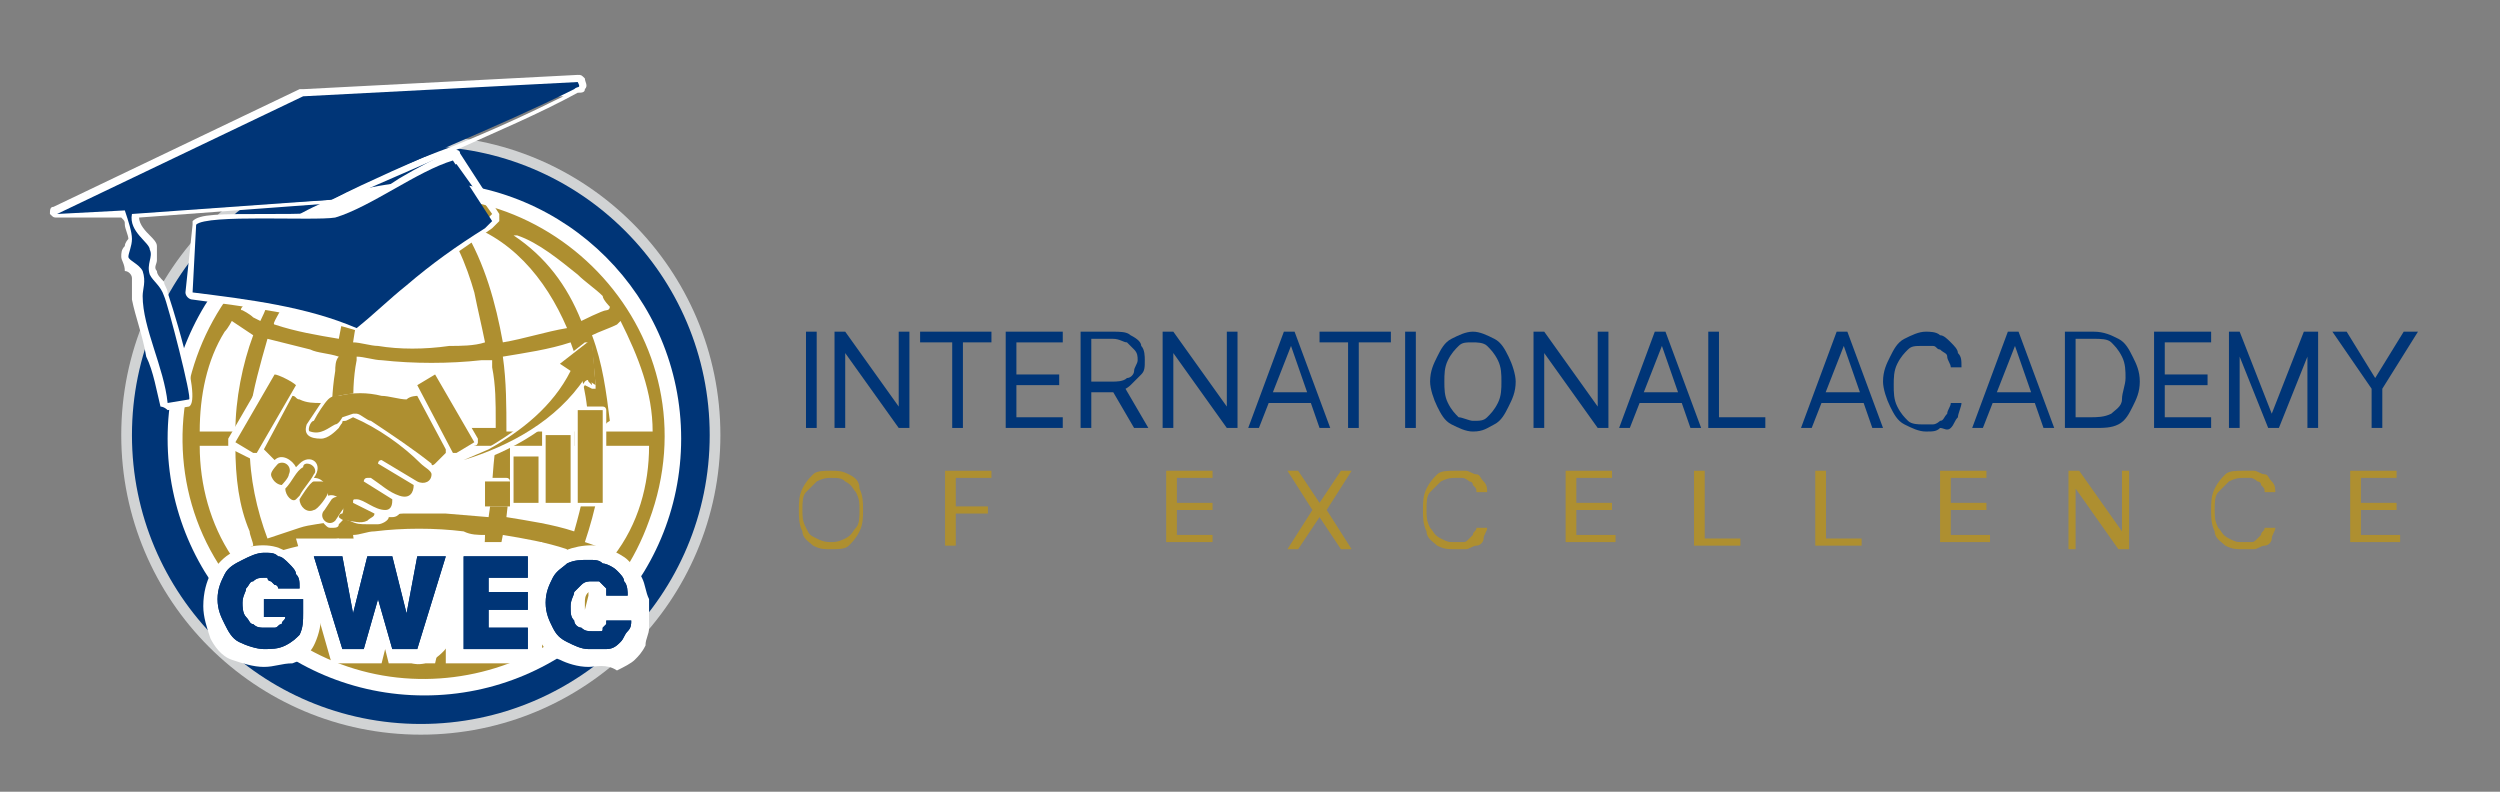 <svg xmlns="http://www.w3.org/2000/svg" xmlns:xlink="http://www.w3.org/1999/xlink" id="Layer_1" x="0px" y="0px" viewBox="0 0 70.1 22.2" style="enable-background:new 0 0 70.1 22.2;" xml:space="preserve"><rect x="0" y="0" width="70.1" height="22.2" fill="#808080" stroke="none"/><style type="text/css">	.st0{fill:#003577;}	.st1{fill:#D1D3D4;}	.st2{fill:#FFFFFF;}	.st3{fill:#AE8F30;}</style><g>	<path class="st0" d="M22.9,9.3V12h-0.3V9.3H22.9z"></path>	<path class="st0" d="M25.5,9.3V12h-0.3l-1.5-2.1h0V12h-0.3V9.3h0.3l1.5,2.1h0V9.3H25.5z"></path>	<path class="st0" d="M25.8,9.6V9.3h2v0.3H27V12h-0.3V9.6H25.8z"></path>	<path class="st0" d="M28.2,12V9.3h1.6v0.3h-1.3v0.9h1.2v0.3h-1.2v0.9h1.3V12H28.2z"></path>	<path class="st0" d="M30.3,12V9.3h0.9c0.2,0,0.4,0,0.5,0.1C31.9,9.5,32,9.6,32,9.7c0.1,0.1,0.1,0.3,0.1,0.4c0,0.2,0,0.3-0.1,0.4   c-0.1,0.1-0.2,0.2-0.3,0.3S31.4,11,31.2,11h-0.7v-0.3h0.7c0.1,0,0.3,0,0.4-0.1c0.1,0,0.2-0.1,0.2-0.2c0-0.1,0.1-0.2,0.1-0.3   c0-0.1,0-0.2-0.1-0.3s-0.1-0.1-0.2-0.2c-0.1,0-0.2-0.1-0.4-0.1h-0.6V12H30.3z M31.8,12l-0.7-1.2h0.4l0.7,1.2H31.8z"></path>	<path class="st0" d="M34.7,9.3V12h-0.3l-1.5-2.1h0V12h-0.3V9.3h0.3l1.5,2.1h0V9.3H34.7z"></path>	<path class="st0" d="M35.3,12h-0.3l1-2.7h0.3l1,2.7h-0.3l-0.8-2.3h0L35.3,12z M35.4,11h1.4v0.3h-1.4V11z"></path>	<path class="st0" d="M37,9.6V9.3h2v0.3h-0.9V12h-0.3V9.6H37z"></path>	<path class="st0" d="M39.7,9.3V12h-0.3V9.3H39.7z"></path>	<path class="st0" d="M41.3,12.1c-0.2,0-0.4-0.1-0.6-0.2s-0.3-0.3-0.4-0.5c-0.1-0.2-0.2-0.5-0.2-0.7c0-0.3,0.1-0.5,0.2-0.7   c0.1-0.2,0.2-0.4,0.4-0.5s0.4-0.2,0.6-0.2c0.2,0,0.4,0.1,0.6,0.2s0.3,0.3,0.4,0.5c0.1,0.2,0.2,0.5,0.2,0.7c0,0.3-0.1,0.5-0.2,0.7   s-0.2,0.4-0.4,0.5S41.6,12.1,41.3,12.1z M41.3,11.8c0.2,0,0.3,0,0.4-0.1c0.1-0.1,0.2-0.2,0.3-0.4c0.1-0.2,0.1-0.4,0.1-0.6   c0-0.2,0-0.4-0.1-0.6c-0.1-0.2-0.2-0.3-0.3-0.4c-0.1-0.1-0.3-0.1-0.4-0.1c-0.2,0-0.3,0-0.4,0.1c-0.1,0.1-0.2,0.2-0.3,0.4   s-0.1,0.4-0.1,0.6c0,0.2,0,0.4,0.1,0.6s0.2,0.3,0.3,0.4C41,11.7,41.2,11.8,41.3,11.8z"></path>	<path class="st0" d="M45.1,9.3V12h-0.3l-1.5-2.1h0V12h-0.3V9.3h0.3l1.5,2.1h0V9.3H45.1z"></path>	<path class="st0" d="M45.7,12h-0.3l1-2.7h0.3l1,2.7h-0.3l-0.8-2.3h0L45.7,12z M45.8,11h1.4v0.3h-1.4V11z"></path>	<path class="st0" d="M47.9,12V9.3h0.3v2.4h1.3V12H47.9z"></path>	<path class="st0" d="M50.8,12h-0.3l1-2.7h0.3l1,2.7h-0.3l-0.8-2.3h0L50.8,12z M51,11h1.4v0.3H51V11z"></path>	<path class="st0" d="M54,12.1c-0.2,0-0.4-0.1-0.6-0.2s-0.3-0.3-0.4-0.5s-0.2-0.5-0.2-0.7c0-0.3,0.1-0.5,0.2-0.7   c0.1-0.2,0.2-0.4,0.4-0.5s0.4-0.2,0.6-0.2c0.1,0,0.3,0,0.4,0.1c0.1,0,0.2,0.1,0.3,0.2s0.2,0.2,0.2,0.3c0.1,0.1,0.1,0.2,0.1,0.4   h-0.3c0-0.1-0.1-0.2-0.1-0.3c0-0.1-0.1-0.1-0.2-0.2c-0.1,0-0.1-0.1-0.2-0.1s-0.2,0-0.3,0c-0.2,0-0.3,0-0.4,0.1   c-0.1,0.1-0.2,0.2-0.3,0.4c-0.1,0.2-0.1,0.4-0.1,0.6c0,0.2,0,0.4,0.1,0.6c0.1,0.2,0.2,0.3,0.3,0.4c0.1,0.1,0.3,0.1,0.4,0.1   c0.1,0,0.2,0,0.3,0c0.1,0,0.2-0.1,0.2-0.1c0.1,0,0.1-0.1,0.2-0.2c0-0.1,0.1-0.2,0.1-0.3h0.3c0,0.1-0.1,0.3-0.1,0.4   c-0.1,0.1-0.1,0.2-0.2,0.3S54.5,12,54.4,12C54.3,12.1,54.2,12.1,54,12.1z"></path>	<path class="st0" d="M55.6,12h-0.3l1-2.7h0.3l1,2.7h-0.3l-0.8-2.3h0L55.6,12z M55.7,11h1.4v0.3h-1.4V11z"></path>	<path class="st0" d="M58.2,9.3V12h-0.3V9.3H58.2z M58.7,12H58v-0.3h0.6c0.2,0,0.4,0,0.6-0.1c0.1-0.1,0.3-0.2,0.3-0.4   s0.1-0.4,0.1-0.6c0-0.2,0-0.4-0.1-0.6c-0.1-0.2-0.2-0.3-0.3-0.4c-0.1-0.1-0.3-0.1-0.5-0.1H58V9.3h0.7c0.3,0,0.5,0.1,0.7,0.2   s0.3,0.3,0.4,0.5c0.1,0.2,0.2,0.4,0.2,0.7c0,0.3-0.1,0.5-0.2,0.7s-0.2,0.4-0.4,0.5C59.2,12,59,12,58.7,12z"></path>	<path class="st0" d="M60.4,12V9.3H62v0.3h-1.3v0.9h1.2v0.3h-1.2v0.9H62V12H60.4z"></path>	<path class="st0" d="M62.4,9.3h0.4l0.9,2.3h0l0.9-2.3h0.4V12h-0.3V10h0L63.9,12h-0.3L62.8,10h0V12h-0.3V9.3z"></path>	<path class="st0" d="M65.4,9.3h0.4l0.8,1.3h0l0.8-1.3h0.4l-1,1.6V12h-0.3v-1.1L65.4,9.3z"></path></g><g>	<g>		<circle class="st1" cx="11.8" cy="12.2" r="8.4"></circle>	</g>	<g>		<circle class="st0" cx="11.8" cy="12.2" r="8.1"></circle>	</g>	<g>		<circle class="st2" cx="11.9" cy="12.3" r="7.2"></circle>	</g>	<g id="kWBF3x_00000075125203282748133850000002841340996524663976_">		<g>			<g>				<path class="st3" d="M7.4,17.3C3.3,13.7,5,7,10.3,5.7c5.2-1.2,9.8,3.8,7.9,8.9C16.6,19.1,10.9,20.5,7.4,17.3z M13.6,9.6      c-0.1-0.5-0.2-0.9-0.3-1.4c-0.2-0.7-0.6-1.8-1.2-2.2c-0.8-0.5-1.4,0.7-1.7,1.3C10.2,8.1,10,8.9,9.9,9.6c0.2,0,0.5,0.1,0.7,0.1      c0.6,0.1,1.3,0.1,2,0C12.9,9.7,13.3,9.7,13.6,9.6z M10.7,6.1C9.5,6.5,8.5,7.5,7.9,8.6c0,0.1-0.3,0.5-0.2,0.5      c0.6,0.2,1.2,0.3,1.8,0.4c0.2-1.1,0.5-2.2,1.1-3.2L10.7,6.1z M15.9,9.2c-0.6-1.4-1.6-2.6-3.1-3L13,6.4c0.6,1,0.9,2.1,1.1,3.2      C14.7,9.5,15.3,9.3,15.9,9.2z M16.2,7.7c-0.5-0.4-1.1-0.9-1.7-1.1c0,0,0,0-0.1,0C15.3,7.2,15.9,8,16.3,9c0,0,0.6-0.3,0.7-0.3      c0,0,0.1,0,0.1-0.1c0,0-0.2-0.2-0.2-0.3C16.7,8.1,16.4,7.9,16.2,7.7z M8.7,6.8L8.4,7C7.8,7.4,7.2,8,6.8,8.6c0,0-0.1,0.1,0,0.1      c0,0,0.2,0.1,0.3,0.2c0,0,0.2,0.1,0.2,0.1c0,0,0,0,0,0c0,0,0.2-0.4,0.2-0.5C7.8,7.8,8.2,7.4,8.7,6.8C8.7,6.9,8.7,6.9,8.7,6.8z       M5.6,12.1h1l0,0c0-0.9,0.2-1.9,0.5-2.7L6.5,9c0,0-0.1,0.2-0.2,0.3C5.8,10.1,5.6,11.1,5.6,12.1z M17,12.1h1.3      c0-1.1-0.4-2.1-0.9-3.1c0,0-0.1,0.1-0.1,0.1c-0.2,0.1-0.5,0.2-0.7,0.3c0.3,0.8,0.4,1.6,0.5,2.4C16.9,11.9,16.9,12.1,17,12.1z       M9.3,12.1c0-0.6,0-1.1,0.1-1.7c0-0.1,0-0.3,0.1-0.4C9.2,9.9,8.9,9.9,8.7,9.8C8.3,9.7,7.9,9.6,7.5,9.5c-0.2,0.7-0.4,1.4-0.5,2.1      c0,0.2,0,0.3,0,0.5l0,0H9.3z M16.5,12.1c0-0.9-0.2-1.7-0.5-2.5c-0.6,0.2-1.3,0.3-1.9,0.4c0.1,0.7,0.1,1.4,0.1,2.1H16.5z       M13.9,12.1c0-0.1,0-0.2,0-0.3c0-0.5,0-1-0.1-1.5c0-0.1,0-0.2,0-0.2l0,0c-0.1,0-0.2,0-0.3,0c-0.9,0.1-1.9,0.1-2.8,0      c-0.2,0-0.5-0.1-0.7-0.1c0,0,0,0.1,0,0.1c-0.1,0.5-0.1,1-0.1,1.5c0,0.1,0,0.3,0,0.4H13.9z M6.6,12.5h-1c0,1.1,0.3,2.2,0.9,3.1      l0.6-0.3C7.1,15.2,7,15,7,14.9C6.7,14.2,6.6,13.4,6.6,12.5C6.6,12.6,6.6,12.5,6.6,12.5z M9.3,12.5H7c0,0.9,0.2,1.8,0.5,2.6      c0.3-0.1,0.6-0.2,0.9-0.3c0.3-0.1,0.6-0.1,1-0.2C9.3,13.9,9.2,13.2,9.3,12.5z M13.9,12.5H9.7c0,0.1,0,0.3,0,0.4      c0,0.3,0,0.6,0,0.8c0,0.3,0.1,0.5,0.1,0.8l1.5-0.1h1.2l1.2,0.1C13.8,13.9,13.8,13.2,13.9,12.5z M16.5,12.5h-2.2l0,1.1l-0.1,0.9      c0.6,0.1,1.3,0.2,1.9,0.4l0,0C16.3,14.2,16.5,13.4,16.5,12.5z M18.2,12.5h-1.3c0,0.9-0.2,1.8-0.5,2.7c0.3,0.1,0.6,0.2,0.8,0.4      C17.9,14.7,18.2,13.6,18.2,12.5z M13.6,15c-0.2,0-0.4,0-0.6-0.1c-0.8-0.1-1.7-0.1-2.5,0c-0.2,0-0.4,0.1-0.6,0.1      c0.1,0.8,0.3,1.5,0.6,2.2c0.2,0.5,0.7,1.6,1.4,1.4c0.8-0.2,1.3-1.6,1.5-2.3C13.5,15.9,13.6,15.4,13.6,15z M15.9,15.4      c-0.6-0.2-1.2-0.3-1.8-0.4c-0.2,1.1-0.5,2.2-1,3.2l-0.2,0.3C14.3,18,15.3,16.8,15.9,15.4z M9.5,15.1c-0.6,0.1-1.2,0.2-1.8,0.4      c0,0,0.1,0.2,0.1,0.3c0.4,0.7,0.9,1.5,1.6,2c0.4,0.3,0.8,0.5,1.3,0.7l-0.4-0.5C9.9,17,9.6,16,9.5,15.1z M14.5,18.1      c0.6-0.2,1.1-0.6,1.5-1c0.3-0.3,0.7-0.7,0.9-1c0,0,0.1-0.1,0.1-0.2c0,0-0.7-0.4-0.7-0.4C15.9,16.5,15.3,17.4,14.5,18.1z       M8.7,17.8c-0.5-0.5-0.9-1-1.2-1.6c0-0.1-0.2-0.5-0.2-0.5c0,0-0.1,0-0.1,0c-0.1,0-0.4,0.2-0.4,0.2c0,0,0,0,0,0      c0.1,0.1,0.2,0.3,0.3,0.4c0.3,0.4,0.7,0.7,1.1,1C8.4,17.6,8.5,17.7,8.7,17.8z"></path>			</g>		</g>	</g>	<g id="Kf2Q3O_00000028319018712424420300000016446146142165953454_">		<g>			<g>				<path class="st2" d="M10.3,14.7c-0.2,0-0.3,0-0.5-0.1c-0.1,0-0.2-0.1-0.2-0.1c0,0-0.1-0.1-0.1-0.1c0-0.1,0-0.1,0.1-0.2      c0.1-0.1,0-0.2,0-0.2C9.6,14,9.5,14,9.4,14c0,0-0.1,0-0.1,0c0,0,0-0.1,0-0.1c0-0.1,0-0.2-0.1-0.2c0,0-0.1-0.1-0.2-0.1      c0,0-0.1,0-0.1-0.1c0,0,0-0.1,0-0.1c0-0.1,0-0.2-0.1-0.3c0,0-0.1-0.1-0.2,0c0,0,0,0,0,0c0,0-0.1,0.1-0.1,0.1c0,0-0.1,0-0.1,0      c0,0-0.1,0-0.1-0.1C8.1,13.1,8.1,13,8,13c0,0-0.1,0-0.2,0c0,0.1-0.1,0.1-0.1,0.1c0,0-0.1,0-0.1-0.1l-0.3-0.3c0,0,0-0.1,0-0.2      L8.1,11C8.2,11,8.2,11,8.3,11c0.1,0,0.1,0,0.2,0.1c0,0,0.1,0,0.1,0c0.1,0,0.2,0.1,0.4,0.1l0.1,0c0,0,0.1,0,0.1,0.1      c0,0,0,0.1,0,0.1L8.7,12c0,0.1,0,0.2,0,0.2c0,0,0.1,0,0.2,0c0.1,0,0.3-0.1,0.4-0.3c0,0,0-0.1,0.1-0.1c0.1-0.1,0.1-0.1,0.1-0.1      c0,0,0.3-0.1,0.4-0.1c0,0,0,0,0,0c0.7,0.4,1.4,0.8,2,1.3l0,0c0.1,0.1,0.3,0.2,0.3,0.4c0,0.1-0.1,0.2-0.2,0.3      c-0.1,0.1-0.2,0.1-0.3,0.1c0,0.1-0.1,0.2-0.1,0.3c-0.1,0.1-0.2,0.1-0.3,0.1c0,0.2-0.1,0.4-0.3,0.4c0,0-0.1,0-0.1,0c0,0,0,0,0,0      c0,0.1-0.2,0.2-0.3,0.2C10.5,14.7,10.4,14.7,10.3,14.7z M9.9,14.4c0.2,0.1,0.4,0.1,0.5,0.1c0,0,0,0,0,0L10,14.2c0,0,0,0,0,0      C10,14.3,10,14.3,9.9,14.4z M10.1,13.8C10.1,13.8,10.1,13.8,10.1,13.8c0.2,0,0.3,0.1,0.4,0.2c0.2,0.1,0.3,0.2,0.4,0.2      c0,0,0.1,0,0.1-0.1l-0.7-0.4c-0.1-0.1-0.1-0.2-0.1-0.3c0-0.1,0.1-0.1,0.2-0.1c0,0,0.1,0,0.1,0c0.2,0.1,0.3,0.2,0.4,0.3      c0.1,0.1,0.2,0.1,0.3,0.2c0.1,0,0.1,0,0.2,0c0,0,0,0,0-0.1l-0.9-0.6c-0.1-0.1-0.1-0.2-0.1-0.3c0.1-0.1,0.2-0.1,0.3-0.1l1,0.6      c0,0,0.1,0,0.1,0c0,0,0,0,0-0.1c0-0.1-0.1-0.1-0.2-0.2l0,0c-0.5-0.4-1.2-0.9-1.9-1.2c-0.1,0-0.1,0-0.2,0.1c0,0,0,0,0,0.1      c0,0-0.1,0.1-0.1,0.1c-0.1,0.1-0.3,0.3-0.6,0.3c-0.2,0-0.4,0-0.5-0.1c-0.1-0.1-0.1-0.3,0-0.5c0,0,0,0,0,0l0.3-0.4      c-0.1,0-0.2,0-0.3-0.1c0,0-0.1,0-0.1-0.1l-0.7,1.3l0.1,0.1c0.1-0.1,0.2-0.1,0.4,0c0.1,0,0.2,0.1,0.2,0.2c0,0,0,0,0,0      c0.2-0.1,0.4-0.2,0.6,0c0.2,0.1,0.2,0.2,0.3,0.4c0.1,0,0.2,0.1,0.3,0.2c0.1,0.1,0.1,0.2,0.1,0.3c0.1,0,0.2,0.1,0.3,0.2      c0,0,0,0,0,0c0,0,0,0,0-0.1C9.9,13.9,10,13.8,10.1,13.8z M10.4,13.4l-0.1,0.1c0,0,0,0,0.1,0L10.4,13.4z"></path>			</g>		</g>		<g>			<g>				<path class="st2" d="M12.1,13.1c0,0-0.1,0-0.1,0c-0.7-0.5-1.2-0.9-1.7-1.2l-0.1,0c-0.1,0-0.3-0.1-0.3-0.2c0,0-0.2,0.1-0.3,0.1      c0,0,0,0,0,0.1c0,0.1-0.1,0.1-0.1,0.2c-0.1,0.1-0.4,0.3-0.7,0.3c-0.1,0-0.1-0.1-0.2-0.1c-0.1-0.1,0-0.3,0.1-0.4      c0.1-0.2,0.3-0.5,0.4-0.6c0.1-0.1,0.3-0.2,0.4-0.2c0.4-0.1,0.9-0.1,1.3,0c0.1,0,0.1,0,0.2,0c0.1,0,0.3,0.1,0.4,0.1      c0,0,0,0,0.1,0c0.1,0,0.2,0,0.2,0c0,0,0,0,0,0l0.8,1.5c0,0.1,0,0.2-0.1,0.2c-0.1,0.1-0.2,0.2-0.3,0.3      C12.2,13,12.1,13.1,12.1,13.1z M9.9,11.4C9.9,11.4,9.9,11.4,9.9,11.4c0.1,0,0.2,0.1,0.5,0.2l0.1,0c0.5,0.3,1,0.6,1.7,1.1      c0,0,0,0,0,0c0.1,0,0.2-0.1,0.2-0.2l-0.7-1.3c0,0,0,0,0,0c-0.1,0-0.1,0-0.1,0c-0.2,0-0.3,0-0.5-0.1c-0.1,0-0.1,0-0.2,0      c-0.4-0.1-0.8-0.1-1.2,0c-0.1,0-0.2,0-0.2,0.1c-0.1,0.1-0.3,0.4-0.4,0.6c0,0.1-0.1,0.1-0.1,0.1c0.1,0,0.3-0.1,0.4-0.2      c0,0,0.1-0.1,0.1-0.1c0.1-0.1,0.1-0.1,0.1-0.1C9.5,11.5,9.8,11.4,9.9,11.4C9.8,11.4,9.9,11.4,9.9,11.4z"></path>			</g>		</g>		<g>			<g>				<path class="st2" d="M7.1,12.9C7.1,12.9,7.1,12.9,7.1,12.9l-0.6-0.3c0,0,0,0-0.1-0.1c0,0,0-0.1,0-0.2l1.1-1.9c0,0,0,0,0,0      c0,0,0.1-0.1,0.1-0.1c0.1,0,0.1,0,0.4,0.2c0.1,0,0.2,0.1,0.2,0.1c0.1,0,0.1,0.1,0.1,0.1l0,0.1c0,0,0,0,0,0.1l-1.1,1.9      C7.3,12.8,7.3,12.8,7.1,12.9L7.1,12.9C7.2,12.9,7.2,12.9,7.1,12.9z M6.8,12.4l0.3,0.2l1-1.7c0,0-0.1-0.1-0.1-0.1      c0,0-0.1-0.1-0.1-0.1L6.8,12.4z"></path>			</g>		</g>		<g>			<g>				<path class="st2" d="M12.8,12.9C12.8,12.9,12.8,12.9,12.8,12.9L12.8,12.9c-0.1,0-0.2-0.1-0.2-0.1l-1.1-1.9c0,0,0,0,0-0.1v-0.1      c0-0.1,0-0.1,0.1-0.1l0.5-0.3c0,0,0.1,0,0.1,0c0,0,0.1,0,0.1,0.1l1.1,1.9c0,0,0,0.1,0,0.1c0,0,0,0.1-0.1,0.1L12.8,12.9      C12.9,12.9,12.8,12.9,12.8,12.9z M11.9,10.8l1,1.7l0.3-0.2l-1-1.7L11.9,10.8z"></path>			</g>		</g>		<g>			<g>				<path class="st2" d="M8.3,14.2c-0.1,0-0.2,0-0.3-0.1c-0.1-0.1-0.2-0.3-0.1-0.4c0,0,0,0,0,0c0.1-0.1,0.1-0.2,0.2-0.3      c0.1-0.1,0.2-0.3,0.3-0.4c0.1-0.1,0.1-0.1,0.2-0.1l0,0c0,0,0,0,0,0c0.1,0,0.3,0.1,0.3,0.2c0.1,0.1,0.1,0.2,0,0.4      c-0.1,0.1-0.1,0.2-0.2,0.3c-0.1,0.1-0.2,0.2-0.2,0.3c0,0-0.1,0.1-0.1,0.1C8.4,14.2,8.3,14.2,8.3,14.2z M8.2,13.8      C8.2,13.8,8.2,13.9,8.2,13.8c0,0.1,0.1,0.1,0.1,0.1c0,0,0,0,0,0c0.1-0.1,0.1-0.2,0.2-0.3c0.1-0.1,0.1-0.2,0.2-0.3c0,0,0,0,0-0.1      c0,0-0.1-0.1-0.1-0.1c0,0,0,0,0,0l0,0c0,0,0,0,0,0c-0.1,0.1-0.2,0.2-0.2,0.3C8.3,13.6,8.2,13.7,8.2,13.8z M8.6,13L8.6,13L8.6,13      z"></path>			</g>		</g>		<g>			<g>				<path class="st2" d="M8.8,14.5c-0.1,0-0.1,0-0.2-0.1c-0.2-0.1-0.2-0.3-0.2-0.5c0-0.1,0.4-0.5,0.4-0.6c0.1-0.1,0.1-0.1,0.2-0.1      c0.1,0,0.2,0.1,0.3,0.2c0.1,0.1,0.1,0.2,0.1,0.4c0,0.1-0.4,0.5-0.4,0.6C8.9,14.5,8.8,14.5,8.8,14.5z M9,13.5l0,0.1c0,0,0,0,0,0      c0,0-0.3,0.4-0.3,0.5c0,0,0,0.1,0.1,0.1c0,0,0,0,0.1,0c0,0,0.3-0.4,0.3-0.5c0,0,0-0.1,0-0.1c0,0,0-0.1-0.1,0L9,13.5z M9,13.5      L9,13.5L9,13.5z"></path>			</g>		</g>		<g>			<g>				<path class="st2" d="M9.3,14.8c-0.1,0-0.1,0-0.2-0.1c-0.1-0.1-0.2-0.3-0.1-0.5c0,0,0.2-0.3,0.3-0.4l0,0c0.1-0.1,0.3-0.1,0.4,0      c0.2,0.1,0.2,0.3,0.1,0.5c0,0.1-0.2,0.3-0.3,0.4C9.5,14.8,9.4,14.8,9.3,14.8z M9.4,14.1c0,0-0.2,0.3-0.2,0.3c0,0,0,0.1,0,0.1      c0,0,0.1,0,0.1,0c0,0,0.2-0.2,0.2-0.3C9.6,14.2,9.5,14.1,9.4,14.1C9.5,14.1,9.4,14.1,9.4,14.1z M9.3,14L9.3,14L9.3,14z"></path>			</g>		</g>		<g>			<g>				<path class="st2" d="M7.9,13.7c-0.1,0-0.2,0-0.3-0.1c-0.1-0.1-0.1-0.2-0.1-0.3c0-0.1,0.2-0.4,0.3-0.4c0.1-0.1,0.3,0,0.4,0      c0.1,0.1,0.2,0.2,0.2,0.4c0,0.1-0.2,0.4-0.3,0.4C8,13.7,7.9,13.7,7.9,13.7z M7.9,13.1C7.9,13.1,7.9,13.1,7.9,13.1      c-0.1,0-0.2,0.2-0.2,0.2c0,0,0,0.1,0,0.1l0,0c0,0,0.1,0,0.1,0c0,0,0.1-0.2,0.2-0.2C8.1,13.2,8,13.1,7.9,13.1      C8,13.1,8,13.1,7.9,13.1z"></path>			</g>		</g>	</g>	<g id="j0DsdH_00000120557064215304858800000015217699803524264882_">		<g>			<g>				<g>					<path class="st2" d="M16.9,14.2h-0.7c-0.1,0-0.1-0.1-0.1-0.1v-2.6c0-0.1,0.1-0.1,0.1-0.1h0.7c0.1,0,0.1,0.1,0.1,0.1v2.6       C17,14.2,16.9,14.2,16.9,14.2z M16.3,14h0.4v-2.4h-0.4V14z"></path>				</g>			</g>			<g>				<g>					<path class="st2" d="M12.9,13.1c0,0-0.1,0-0.1-0.1c0-0.1,0-0.1,0.1-0.1l0.7-0.3c0.7-0.4,1.6-1,2.2-2l-0.2-0.1       c0,0-0.1-0.1-0.1-0.1c0,0,0-0.1,0-0.1l0.9-0.7c0,0,0.1,0,0.1,0c0,0,0.1,0.1,0.1,0.1l0.1,1.1c0,0,0,0.1,0,0.1c0,0-0.1,0-0.1,0       l-0.2-0.1C15.5,12.1,14,12.8,12.9,13.1C13,13.1,12.9,13.1,12.9,13.1z M15.9,10.3l0.1,0.1c0,0,0,0,0.1,0.1c0,0,0,0.1,0,0.1       c-0.3,0.6-0.7,1.1-1.2,1.5c0.5-0.4,1.1-0.8,1.5-1.4c0,0,0.1-0.1,0.1,0l0.1,0.1l-0.1-0.8L15.9,10.3z"></path>				</g>			</g>			<g>				<g>					<path class="st2" d="M16,14.2h-0.7c-0.1,0-0.1-0.1-0.1-0.1v-2c0-0.1,0.1-0.1,0.1-0.1H16c0,0,0.1,0,0.1,0c0,0,0,0.1,0,0.1v1.9       C16.1,14.2,16,14.2,16,14.2z M15.4,14h0.4v-1.7h-0.4V14z"></path>				</g>			</g>			<g>				<g>					<path class="st2" d="M15.1,14.2h-0.6c-0.1,0-0.1-0.1-0.1-0.1v-1.3c0-0.1,0.1-0.1,0.1-0.1h0.6c0.1,0,0.1,0.1,0.1,0.1v1.3       C15.2,14.2,15.2,14.2,15.1,14.2z M14.6,14H15v-1.1h-0.4V14z"></path>				</g>			</g>			<g>				<g>					<path class="st2" d="M14.2,14.2h-0.6c-0.1,0-0.1-0.1-0.1-0.1v-0.6c0-0.1,0.1-0.1,0.1-0.1h0.6c0.1,0,0.1,0.1,0.1,0.1v0.6       C14.3,14.2,14.3,14.2,14.2,14.2z M13.7,14h0.4v-0.4h-0.4V14z"></path>				</g>			</g>		</g>	</g>	<g id="_x35_gNorP_00000160876587959583175390000016940151102126209166_">		<g>			<g>				<g>					<path class="st2" d="M4.7,11.5C4.6,11.5,4.6,11.5,4.7,11.5c-0.1-0.1-0.2-0.1-0.2-0.1c-0.1-0.4-0.2-1-0.4-1.4       C4,9.4,3.8,8.9,3.7,8.4c0-0.1,0-0.2,0-0.3c0-0.1,0-0.2,0-0.3c0-0.1-0.1-0.2-0.2-0.2C3.5,7.4,3.4,7.3,3.4,7.2       c0-0.1,0-0.2,0.1-0.3c0-0.1,0.1-0.2,0.1-0.2c0-0.1-0.1-0.3-0.1-0.4c0-0.1,0-0.1-0.1-0.2l-1.8,0c0,0,0,0,0,0       C1.5,6.1,1.5,6.1,1.4,6c0-0.1,0-0.2,0.1-0.2l6.9-3.3c0,0,0,0,0.1,0l7.7-0.4c0.1,0,0.1,0,0.2,0.1c0,0.1,0.1,0.2,0,0.3       c0,0.1-0.1,0.1-0.2,0.1c0,0,0,0,0,0c-1.1,0.6-2.3,1.1-3.4,1.6c-1.1,0.5-2.3,1-3.4,1.5c0,0,0,0-0.1,0L3.9,6.1       c0,0.2,0.2,0.4,0.3,0.5c0.1,0.1,0.2,0.2,0.2,0.3c0,0.1,0,0.3,0,0.4c0,0.1-0.1,0.2,0,0.3c0,0.1,0.1,0.2,0.2,0.3       C4.6,8,4.7,8.1,4.7,8.2c0,0,1,3,0.6,3.2L4.7,11.5C4.7,11.5,4.7,11.5,4.7,11.5z M4.1,7.9c0,0.1,0,0.1,0,0.2c0,0.1,0,0.2,0,0.2       c0,0.5,0.2,1,0.4,1.5c0.1,0.4,0.3,0.9,0.3,1.3l0.3-0.1c0-0.5-0.6-2.5-0.7-2.7c0-0.1-0.1-0.2-0.2-0.3C4.2,8,4.2,8,4.1,7.9z        M3.7,7.2C3.7,7.2,3.8,7.2,3.7,7.2C3.9,7.3,4,7.3,4,7.4c0-0.1,0-0.2,0-0.3c0-0.1,0-0.1,0-0.2C4.1,7,4,6.9,4,6.9       c0,0-0.1-0.1-0.1-0.1C3.9,6.9,3.8,7,3.8,7C3.8,7.1,3.7,7.1,3.7,7.2L3.7,7.2z M3.5,5.8c0.1,0,0.1,0,0.1,0.1c0,0,0,0,0.1,0       l5.6-0.3c1.1-0.6,2.3-1.1,3.4-1.5c1-0.4,2.1-0.9,3.1-1.4L8.6,2.9L2.4,5.8L3.5,5.8C3.5,5.8,3.5,5.8,3.5,5.8z"></path>				</g>			</g>			<g>				<g>					<path class="st2" d="M10.1,9.3C10.1,9.3,10.1,9.3,10.1,9.3C8.5,8.8,6.9,8.6,5.4,8.4l0,0c-0.1,0-0.2-0.1-0.2-0.2l0.2-1.9       c0,0,0-0.1,0-0.1C5.6,6,6.1,6,7.6,6c0.7,0,1.5,0,1.8-0.1c0.5-0.1,1.2-0.5,1.8-0.9c0.5-0.3,1.1-0.6,1.5-0.8c0.1,0,0.2,0,0.2,0.1       L14,6c0,0.1,0,0.1,0,0.2l-0.2,0.2c0,0,0,0,0,0c-0.7,0.5-1.5,1-2.2,1.6c-0.2,0.2-0.4,0.4-0.7,0.6c-0.2,0.2-0.5,0.4-0.7,0.6       C10.2,9.2,10.1,9.3,10.1,9.3z M5.6,8.1c1.5,0.2,3,0.4,4.5,0.8c0.2-0.2,0.4-0.4,0.7-0.6c0.2-0.2,0.4-0.4,0.7-0.6       c0.7-0.6,1.5-1.1,2.2-1.6l0.1-0.1l-1-1.4c-0.4,0.2-0.9,0.4-1.4,0.7C10.7,5.7,10,6.1,9.5,6.2c-0.3,0.1-1,0.1-1.8,0.1       c-0.7,0-1.7,0-1.9,0.1L5.6,8.1z"></path>				</g>			</g>		</g>	</g>	<g>		<g>			<g>				<path class="st2" d="M7.4,18.7c-0.3,0-0.6-0.1-0.9-0.2c-0.3-0.1-0.5-0.4-0.6-0.6c-0.1-0.3-0.2-0.6-0.2-0.9      c0-0.4,0.1-0.7,0.2-0.9c0.2-0.3,0.4-0.5,0.6-0.6c0.4-0.2,1-0.3,1.4-0.1c0.2,0.1,0.3,0.1,0.5,0.3c0.1,0.1,0.3,0.2,0.4,0.4      c0.1,0.1,0.1,0.3,0.2,0.4H9v0.8c0,0.3-0.1,0.6-0.2,0.8c-0.1,0.2-0.3,0.4-0.6,0.5C7.9,18.6,7.7,18.7,7.4,18.7z M8,17.2L8,17.2      C8.1,17.2,8.1,17.2,8,17.2L8,17.2z M6.9,16.5L6.9,16.5L6.9,16.5z"></path>			</g>			<g>				<path class="st2" d="M12.2,18.6h-1.3l-0.1-0.4l-0.1,0.4H9.3l-1-3.5H10l0,0.2l0-0.2h1.3l0,0.2l0-0.2h1.7L12.2,18.6z M9.9,17.7      L9.9,17.7L9.9,17.7L9.9,17.7z M11.5,17.7L11.5,17.7L11.5,17.7L11.5,17.7z M10.7,16.3L10.7,16.3L10.7,16.3L10.7,16.3z"></path>			</g>			<g>				<polygon class="st2" points="15.2,18.6 12.5,18.6 12.5,15.2 15.2,15.2 15.2,16.6 15.1,16.6 15.1,17.2 15.2,17.2     "></polygon>			</g>			<g>				<path class="st2" d="M16.5,18.7c-0.3,0-0.6-0.1-0.8-0.2c-0.3-0.1-0.5-0.4-0.6-0.6c-0.1-0.3-0.2-0.6-0.2-0.9      c0-0.4,0.1-0.7,0.2-0.9c0.2-0.3,0.4-0.5,0.6-0.6c0.4-0.2,1-0.3,1.4-0.1c0.2,0.1,0.4,0.2,0.5,0.3c0.1,0.1,0.3,0.3,0.4,0.5      c0.1,0.2,0.1,0.4,0.2,0.6l0,0.3l0,0.1l0,0.1h0l0,0.3c0,0.2-0.1,0.3-0.1,0.5c-0.1,0.2-0.2,0.3-0.3,0.4c-0.1,0.1-0.3,0.2-0.5,0.3      C17,18.6,16.7,18.7,16.5,18.7z M16.5,16.6c-0.1,0.1-0.1,0.2-0.1,0.3c0,0.1,0,0.2,0,0.2l0.1-0.4L16.5,16.6z"></path>			</g>		</g>		<g>			<g>				<path class="st0" d="M7.4,18.2c-0.2,0-0.5-0.1-0.7-0.2c-0.2-0.1-0.3-0.3-0.4-0.5c-0.1-0.2-0.2-0.4-0.2-0.7      c0-0.3,0.1-0.5,0.2-0.7c0.1-0.2,0.3-0.3,0.5-0.4c0.2-0.1,0.4-0.2,0.6-0.2c0.2,0,0.3,0,0.4,0.1c0.1,0,0.2,0.1,0.3,0.2      c0.1,0.1,0.2,0.2,0.2,0.3c0.1,0.1,0.1,0.2,0.1,0.4H7.8c0,0,0-0.1-0.1-0.1c0,0-0.1-0.1-0.1-0.1c0,0-0.1,0-0.1-0.1      c0,0-0.1,0-0.1,0c-0.1,0-0.2,0-0.3,0.1C7,16.3,7,16.4,6.9,16.5c0,0.1-0.1,0.2-0.1,0.4c0,0.1,0,0.3,0.1,0.4s0.1,0.2,0.2,0.2      c0.1,0.1,0.2,0.1,0.3,0.1c0.1,0,0.2,0,0.3,0c0.1,0,0.1-0.1,0.2-0.1c0-0.1,0.1-0.1,0.1-0.2l0.1,0H7.4v-0.5h1.1v0.4      c0,0.2,0,0.4-0.1,0.6C8.3,17.9,8.2,18,8,18.1C7.8,18.2,7.6,18.2,7.4,18.2z"></path>			</g>			<g>				<path class="st0" d="M9.6,18.2l-0.8-2.6h0.8l0.3,1.6h0l0.4-1.6H11l0.4,1.6h0l0.3-1.6h0.8l-0.8,2.6h-0.7l-0.4-1.4h0l-0.4,1.4H9.6      z"></path>			</g>			<g>				<path class="st0" d="M13,18.2v-2.6h1.8v0.6h-1.1v0.4h1.1v0.5h-1.1v0.5h1.1v0.6H13z"></path>			</g>			<g>				<path class="st0" d="M16.5,18.2c-0.2,0-0.4-0.1-0.6-0.2c-0.2-0.1-0.3-0.2-0.4-0.4c-0.1-0.2-0.2-0.4-0.2-0.7      c0-0.3,0.1-0.5,0.2-0.7c0.1-0.2,0.3-0.3,0.4-0.4c0.2-0.1,0.4-0.1,0.6-0.1c0.2,0,0.3,0,0.4,0.1c0.1,0,0.3,0.1,0.4,0.2      c0.1,0.1,0.2,0.2,0.2,0.3c0.1,0.1,0.1,0.3,0.1,0.4H17c0-0.1,0-0.1,0-0.2c0,0-0.1-0.1-0.1-0.1c0,0-0.1-0.1-0.1-0.1      c-0.1,0-0.1,0-0.2,0c-0.1,0-0.2,0-0.3,0.1c-0.1,0.1-0.1,0.1-0.2,0.2c0,0.1-0.1,0.2-0.1,0.4c0,0.2,0,0.3,0.1,0.4      c0,0.1,0.1,0.2,0.2,0.2c0.1,0.1,0.2,0.1,0.3,0.1c0.1,0,0.1,0,0.2,0c0.1,0,0.1,0,0.1-0.1c0,0,0.1-0.1,0.1-0.1c0,0,0-0.1,0-0.1      h0.7c0,0.1,0,0.2-0.1,0.3c-0.1,0.1-0.1,0.2-0.2,0.3c-0.1,0.1-0.2,0.2-0.4,0.2C16.8,18.2,16.7,18.2,16.5,18.2z"></path>			</g>		</g>		<g>			<g>				<path class="st0" d="M7.4,18.2c-0.2,0-0.5-0.1-0.7-0.2c-0.2-0.1-0.3-0.3-0.4-0.5c-0.1-0.2-0.2-0.4-0.2-0.7      c0-0.3,0.1-0.5,0.2-0.7c0.1-0.2,0.3-0.3,0.5-0.4c0.2-0.1,0.4-0.2,0.6-0.2c0.2,0,0.3,0,0.4,0.1c0.1,0,0.2,0.1,0.3,0.2      c0.1,0.1,0.2,0.2,0.2,0.3c0.1,0.1,0.1,0.2,0.1,0.4H7.8c0,0,0-0.1-0.1-0.1c0,0-0.1-0.1-0.1-0.1c0,0-0.1,0-0.1-0.1      c0,0-0.1,0-0.1,0c-0.1,0-0.2,0-0.3,0.1C7,16.3,7,16.4,6.9,16.5c0,0.1-0.1,0.2-0.1,0.4c0,0.1,0,0.3,0.1,0.4s0.1,0.2,0.2,0.2      c0.1,0.1,0.2,0.1,0.3,0.1c0.1,0,0.2,0,0.3,0c0.1,0,0.1-0.1,0.2-0.1c0-0.1,0.1-0.1,0.1-0.2l0.1,0H7.4v-0.5h1.1v0.4      c0,0.2,0,0.4-0.1,0.6C8.3,17.9,8.2,18,8,18.1C7.8,18.2,7.6,18.2,7.4,18.2z"></path>			</g>			<g>				<path class="st0" d="M9.6,18.2l-0.8-2.6h0.8l0.3,1.6h0l0.4-1.6H11l0.4,1.6h0l0.3-1.6h0.8l-0.8,2.6h-0.7l-0.4-1.4h0l-0.4,1.4H9.6      z"></path>			</g>			<g>				<path class="st0" d="M13,18.2v-2.6h1.8v0.6h-1.1v0.4h1.1v0.5h-1.1v0.5h1.1v0.6H13z"></path>			</g>			<g>				<path class="st0" d="M16.5,18.2c-0.2,0-0.4-0.1-0.6-0.2c-0.2-0.1-0.3-0.2-0.4-0.4c-0.1-0.2-0.2-0.4-0.2-0.7      c0-0.3,0.1-0.5,0.2-0.7c0.1-0.2,0.3-0.3,0.4-0.4c0.2-0.1,0.4-0.1,0.6-0.1c0.2,0,0.3,0,0.4,0.1c0.1,0,0.3,0.1,0.4,0.2      c0.1,0.1,0.2,0.2,0.2,0.3c0.1,0.1,0.1,0.3,0.1,0.4H17c0-0.1,0-0.1,0-0.2c0,0-0.1-0.1-0.1-0.1c0,0-0.1-0.1-0.1-0.1      c-0.1,0-0.1,0-0.2,0c-0.1,0-0.2,0-0.3,0.1c-0.1,0.1-0.1,0.1-0.2,0.2c0,0.1-0.1,0.2-0.1,0.4c0,0.2,0,0.3,0.1,0.4      c0,0.1,0.1,0.2,0.2,0.2c0.1,0.1,0.2,0.1,0.3,0.1c0.1,0,0.1,0,0.2,0c0.1,0,0.1,0,0.1-0.1c0,0,0.1-0.1,0.1-0.1c0,0,0-0.1,0-0.1      h0.7c0,0.1,0,0.2-0.1,0.3c-0.1,0.1-0.1,0.2-0.2,0.3c-0.1,0.1-0.2,0.2-0.4,0.2C16.8,18.2,16.7,18.2,16.5,18.2z"></path>			</g>		</g>	</g>	<g id="Kf2Q3O_00000132052248988455882400000008558767758688898732_">		<g>			<g>				<path class="st3" d="M9,11.3l-0.4,0.6c-0.1,0.3,0.1,0.4,0.4,0.4c0.2,0,0.4-0.2,0.5-0.3c0,0,0.1-0.2,0.2-0.2c0,0,0.2-0.1,0.2-0.1      c0.7,0.3,1.4,0.8,1.9,1.3c0.1,0.1,0.3,0.2,0.3,0.3c0,0.2-0.2,0.3-0.4,0.2l-1-0.6c-0.1,0-0.1,0.1-0.1,0.1l1,0.6      c0,0.2-0.1,0.4-0.4,0.3c-0.3-0.1-0.5-0.3-0.8-0.5c0,0,0,0-0.1,0c-0.1,0-0.1,0.1-0.1,0.1l0.8,0.5c0,0.1,0,0.3-0.2,0.3      c-0.3,0-0.6-0.3-0.8-0.3c-0.1,0-0.1,0-0.1,0.1l0.6,0.3c0,0,0,0,0,0c0,0.1-0.1,0.1-0.2,0.2c-0.2,0.1-0.4,0-0.6,0      c0,0-0.1,0-0.2-0.1c0,0,0-0.1,0.1-0.1c0.1-0.2-0.1-0.6-0.4-0.5c0-0.2-0.1-0.5-0.4-0.5C9.1,13,8.7,12.7,8.4,13      c0,0-0.1,0.1-0.1,0.1c-0.1-0.2-0.4-0.4-0.6-0.2c0,0,0,0,0,0l0,0l-0.3-0.3l0.8-1.5c0.1,0,0.1,0.1,0.2,0.1      C8.6,11.3,8.8,11.3,9,11.3z"></path>			</g>			<g>				<path class="st3" d="M11.7,11.1l0.8,1.5c0,0,0,0,0,0.1c-0.1,0.1-0.2,0.2-0.3,0.3c0,0-0.1,0.1-0.1,0c-0.5-0.4-1.1-0.8-1.7-1.2      c-0.1,0-0.3-0.2-0.4-0.2c0,0,0,0-0.1,0c0,0-0.3,0.1-0.3,0.1c0,0-0.1,0.2-0.2,0.2C9.2,12,9,12.2,8.7,12.1c-0.1,0,0-0.3,0.1-0.3      c0.1-0.2,0.3-0.5,0.4-0.6c0.1-0.1,0.2-0.1,0.3-0.1c0.4-0.1,0.8-0.1,1.2,0c0.2,0,0.5,0.1,0.7,0.1C11.5,11.1,11.7,11.1,11.7,11.1z      "></path>			</g>			<g>				<path class="st3" d="M8.3,10.8L8.3,10.8l-1.1,1.9l-0.1,0l-0.5-0.3l0,0l1.1-1.9c0,0,0,0,0,0C7.8,10.5,8.2,10.7,8.3,10.8z"></path>			</g>			<g>				<polygon class="st3" points="11.7,10.8 12.2,10.5 12.2,10.5 13.3,12.4 13.3,12.4 12.8,12.7 12.7,12.7 11.7,10.8     "></polygon>			</g>			<g>				<path class="st3" d="M8.6,13c0.2,0,0.3,0.2,0.2,0.3c-0.1,0.2-0.3,0.4-0.4,0.6c0,0-0.1,0.1-0.1,0.1C8.2,14.1,8,13.9,8,13.7      c0.2-0.2,0.3-0.5,0.5-0.6C8.5,13,8.6,13,8.6,13z"></path>			</g>			<g>				<path class="st3" d="M9,13.5c0.2,0,0.3,0.2,0.2,0.3c0,0.1-0.3,0.5-0.4,0.5c-0.2,0.1-0.4-0.1-0.4-0.3c0,0,0.3-0.5,0.4-0.5      C8.9,13.5,9,13.5,9,13.5z"></path>			</g>			<g>				<path class="st3" d="M9.3,14c0.2-0.2,0.5,0.1,0.3,0.3c0,0-0.2,0.3-0.2,0.3c-0.2,0.2-0.5-0.1-0.3-0.3C9.1,14.3,9.3,14,9.3,14z"></path>			</g>			<g>				<path class="st3" d="M7.7,13.5c0,0-0.1-0.1-0.1-0.2c0-0.1,0.2-0.3,0.2-0.3c0.2-0.1,0.4,0.1,0.3,0.3c0,0.1-0.2,0.3-0.2,0.3      C7.9,13.6,7.8,13.6,7.7,13.5z"></path>			</g>		</g>	</g>	<g id="j0DsdH_00000169529573709419258120000002101802790374835088_">		<g>			<g>				<rect x="16.2" y="11.5" class="st3" width="0.7" height="2.6"></rect>			</g>			<g>				<path class="st3" d="M16.7,10.8l-0.3-0.2c-0.8,1.2-2.1,1.9-3.4,2.3l0.7-0.3c0.9-0.5,1.8-1.2,2.3-2.2l-0.3-0.2l0.9-0.7L16.7,10.8      z"></path>			</g>			<g>				<polygon class="st3" points="16,14.1 15.3,14.1 15.3,12.2 16,12.2 16,12.2     "></polygon>			</g>			<g>				<rect x="14.4" y="12.8" class="st3" width="0.7" height="1.3"></rect>			</g>			<g>				<rect x="13.6" y="13.5" class="st3" width="0.7" height="0.7"></rect>			</g>		</g>	</g>	<g id="_x35_gNorP_00000001649529698647935820000010201077360785843877_">		<g>			<g>				<path class="st0" d="M16.2,2.3c0.1,0.2,0,0.1-0.1,0.2c-2.2,1.1-4.6,2-6.8,3.1L3.7,6c-0.1,0.5,0.5,0.8,0.5,1      c0.1,0.2-0.1,0.4,0,0.7C4.3,7.9,4.5,8,4.6,8.3c0.1,0.2,0.8,2.9,0.7,2.9l-0.6,0.1c-0.1-1-0.7-2.1-0.7-3c0-0.2,0.1-0.4,0-0.7      C3.9,7.4,3.6,7.3,3.6,7.2c0-0.1,0.1-0.3,0.1-0.5c0-0.2-0.1-0.5-0.2-0.8L1.6,6l6.9-3.3L16.2,2.3z"></path>			</g>			<g>				<path class="st0" d="M5.5,6.3C5.8,6,8.8,6.2,9.4,6.1c1-0.3,2.3-1.3,3.3-1.6l1.1,1.7l-0.2,0.2c-0.8,0.5-1.5,1-2.2,1.6      c-0.5,0.4-0.9,0.8-1.4,1.2C8.6,8.6,7,8.4,5.4,8.2L5.5,6.3z"></path>			</g>		</g>	</g></g><g>	<path class="st3" d="M23.3,15.4c-0.2,0-0.3,0-0.5-0.1c-0.1-0.1-0.3-0.2-0.3-0.4c-0.1-0.2-0.1-0.4-0.1-0.6s0-0.4,0.1-0.6   s0.2-0.3,0.3-0.4s0.3-0.1,0.5-0.1c0.2,0,0.3,0,0.5,0.1s0.3,0.2,0.3,0.4c0.1,0.2,0.1,0.4,0.1,0.6s0,0.4-0.1,0.6   c-0.1,0.2-0.2,0.3-0.3,0.4C23.7,15.4,23.5,15.4,23.3,15.4z M23.3,15.2c0.1,0,0.2,0,0.4-0.1s0.2-0.2,0.3-0.3   c0.1-0.1,0.1-0.3,0.1-0.5s0-0.3-0.1-0.5c-0.1-0.1-0.1-0.2-0.3-0.3c-0.1-0.1-0.2-0.1-0.4-0.1c-0.1,0-0.2,0-0.4,0.1   c-0.1,0.1-0.2,0.2-0.3,0.3c-0.1,0.1-0.1,0.3-0.1,0.5s0,0.3,0.1,0.5s0.1,0.2,0.3,0.3S23.2,15.2,23.3,15.2z"></path>	<path class="st3" d="M26.5,15.4v-2.2h1.3v0.2h-1v0.8h0.9v0.2h-0.9v0.9H26.5z"></path>	<path class="st3" d="M32.7,15.4v-2.2H34v0.2h-1v0.7h1v0.2h-1v0.7H34v0.2H32.7z"></path>	<path class="st3" d="M36.4,13.2l0.6,0.9h0l0.6-0.9h0.3l-0.7,1.1l0.7,1.1h-0.3L37,14.5h0l-0.6,0.9h-0.3l0.7-1.1l-0.7-1.1H36.4z"></path>	<path class="st3" d="M40.8,15.4c-0.2,0-0.3,0-0.5-0.1c-0.1-0.1-0.3-0.2-0.3-0.4c-0.1-0.2-0.1-0.4-0.1-0.6s0-0.4,0.1-0.6   s0.2-0.3,0.3-0.4s0.3-0.1,0.5-0.1c0.1,0,0.2,0,0.3,0c0.1,0,0.2,0.1,0.3,0.1s0.1,0.1,0.2,0.2c0.1,0.1,0.1,0.2,0.1,0.3h-0.3   c0-0.1,0-0.1-0.1-0.2c0-0.1-0.1-0.1-0.1-0.1s-0.1-0.1-0.2-0.1c-0.1,0-0.1,0-0.2,0c-0.1,0-0.2,0-0.4,0.1c-0.1,0.1-0.2,0.2-0.3,0.3   c-0.1,0.1-0.1,0.3-0.1,0.5s0,0.3,0.1,0.5c0.1,0.1,0.1,0.2,0.3,0.3s0.2,0.1,0.4,0.1c0.1,0,0.1,0,0.2,0c0.1,0,0.1,0,0.2-0.1   s0.1-0.1,0.1-0.1c0-0.1,0.1-0.1,0.1-0.2h0.3c0,0.1-0.1,0.2-0.1,0.3s-0.1,0.2-0.2,0.2s-0.2,0.1-0.3,0.1C41,15.4,40.9,15.4,40.8,15.4   z"></path>	<path class="st3" d="M43.9,15.4v-2.2h1.3v0.2h-1v0.7h1v0.2h-1v0.7h1.1v0.2H43.9z"></path>	<path class="st3" d="M47.5,15.4v-2.2h0.3v1.9h1v0.2H47.5z"></path>	<path class="st3" d="M50.9,15.4v-2.2h0.3v1.9h1v0.2H50.9z"></path>	<path class="st3" d="M54.4,15.4v-2.2h1.3v0.2h-1v0.7h1v0.2h-1v0.7h1.1v0.2H54.4z"></path>	<path class="st3" d="M59.7,13.2v2.2h-0.3l-1.2-1.7h0v1.7H58v-2.2h0.3l1.2,1.7h0v-1.7H59.7z"></path>	<path class="st3" d="M62.9,15.4c-0.2,0-0.3,0-0.5-0.1c-0.1-0.1-0.3-0.2-0.3-0.4c-0.1-0.2-0.1-0.4-0.1-0.6s0-0.4,0.1-0.6   s0.2-0.3,0.3-0.4s0.3-0.1,0.5-0.1c0.1,0,0.2,0,0.3,0c0.1,0,0.2,0.1,0.3,0.1s0.1,0.1,0.2,0.2c0.1,0.1,0.1,0.2,0.1,0.3h-0.3   c0-0.1,0-0.1-0.1-0.2c0-0.1-0.1-0.1-0.1-0.1s-0.1-0.1-0.2-0.1c-0.1,0-0.1,0-0.2,0c-0.1,0-0.2,0-0.4,0.1c-0.1,0.1-0.2,0.2-0.3,0.3   c-0.1,0.1-0.1,0.3-0.1,0.5s0,0.3,0.1,0.5c0.1,0.1,0.1,0.2,0.3,0.3s0.2,0.1,0.4,0.1c0.1,0,0.1,0,0.2,0c0.1,0,0.1,0,0.2-0.1   s0.1-0.1,0.1-0.1c0-0.1,0.1-0.1,0.1-0.2h0.3c0,0.1-0.1,0.2-0.1,0.3s-0.1,0.2-0.2,0.2s-0.2,0.1-0.3,0.1C63.1,15.4,63,15.4,62.9,15.4   z"></path>	<path class="st3" d="M65.9,15.4v-2.2h1.3v0.2h-1v0.7h1v0.2h-1v0.7h1.1v0.2H65.9z"></path></g></svg>